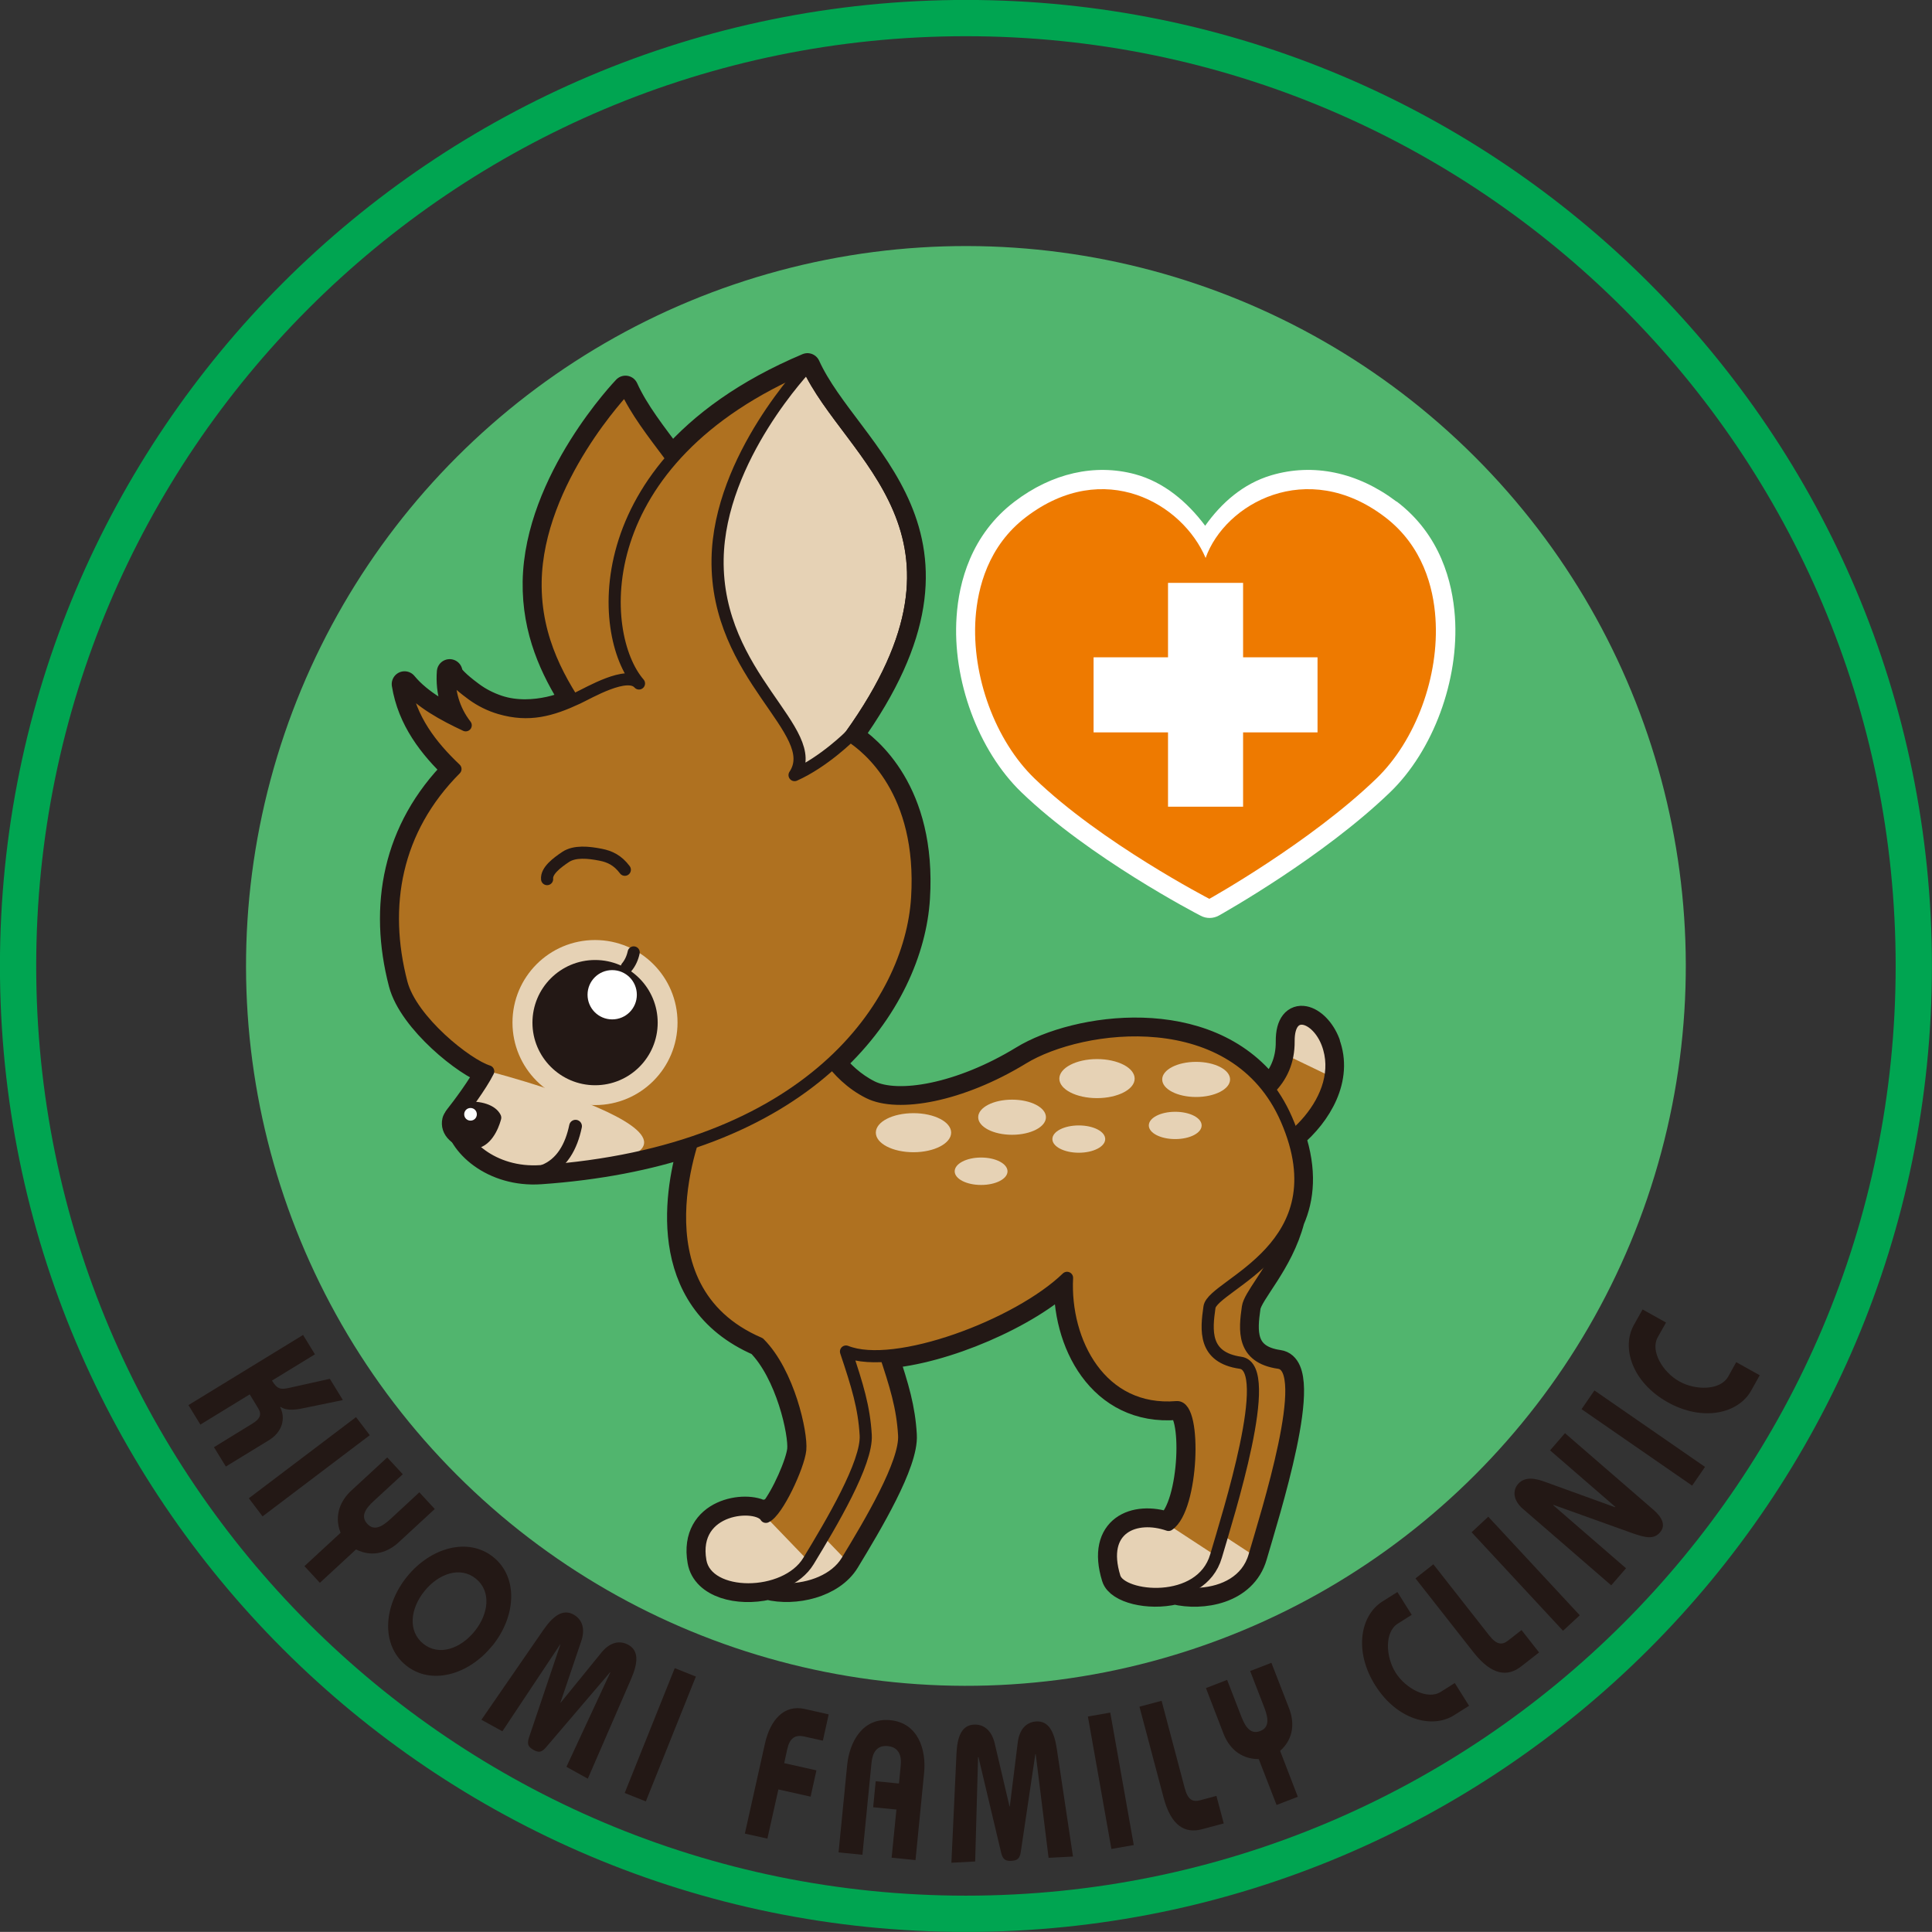 <svg xmlns="http://www.w3.org/2000/svg" version="1.1" xmlns:xlink="http://www.w3.org/1999/xlink" width="152.87" height="152.86"><rect width="100%" height="100%" fill="#333333" stroke="none"/><svg id="SvgjsSvg1022" data-name="レイヤー 2" xmlns="http://www.w3.org/2000/svg" viewBox="0 0 152.87 152.86">
  <defs>
    <style>
      .cls-1, .cls-2 {
        fill: #e6d2b5;
      }

      .cls-3, .cls-2, .cls-4, .cls-5, .cls-6, .cls-7 {
        stroke: #231815;
      }

      .cls-3, .cls-2, .cls-4, .cls-7 {
        stroke-width: .96px;
      }

      .cls-3, .cls-8, .cls-6, .cls-7 {
        fill: none;
      }

      .cls-9, .cls-4 {
        fill: #af7120;
      }

      .cls-2, .cls-5, .cls-6, .cls-7 {
        stroke-linecap: round;
        stroke-linejoin: round;
      }

      .cls-8 {
        stroke: #00a551;
        stroke-width: 2.87px;
      }

      .cls-5 {
        stroke-width: 2.03px;
      }

      .cls-5, .cls-10 {
        fill: #231815;
      }

      .cls-11 {
        fill: #fff;
      }

      .cls-12 {
        fill: #ee7a00;
      }

      .cls-6 {
        stroke-width: 1.01px;
      }

      .cls-13 {
        fill: #51b56e;
      }
    </style>
  </defs>
  <g id="SvgjsG1021" data-name="レイヤー 1">
    <g>
      <circle class="cls-13" cx="76.43" cy="76.43" r="56.96" transform="translate(-31.66 76.43) rotate(-45)"></circle>
      <path class="cls-5" d="M105.03,82.55c-.81-2.14-3.09-2.96-3.07-.16.02,1.63-.6,2.87-1.56,3.79-4.94-6.56-15.26-5.01-19.47-2.43-4.88,2.98-9.88,3.87-12.18,2.72-1.27-.64-2.21-1.56-2.87-2.39,4.42-4.09,6.44-8.95,6.69-13.02.52-8.42-3.89-11.92-5.31-12.82,11.53-16.06-.13-22.15-3.37-29.28-4.88,2.06-8.33,4.62-10.71,7.34-1.43-1.91-2.85-3.7-3.69-5.56,0,0-6.99,7.26-7.12,15.29-.06,3.92,1.41,6.95,2.96,9.4.08.13-3.06,1.54-5.93.59-.75-.25-1.47-.61-2.11-1.09-.34-.25-1.75-1.3-1.71-1.76-.12,1.53.32,3.04,1.26,4.24-1.71-.8-3.63-1.82-4.83-3.28.45,2.79,2.1,4.92,4.02,6.74-4.78,4.8-5.85,10.86-4.27,16.93.78,2.98,5.18,6.48,6.86,6.99-.57,1.15-1.94,2.98-2.46,3.63.13,2.07,2.85,4.53,6.61,4.27,4.58-.32,8.55-1.11,11.96-2.25-1.05,3.42-2.85,12.32,5.33,15.85,2.33,2.33,3.37,7.12,3.24,8.42-.1,1.06-1.26,3.7-2.17,4.82-.27.05-.53.14-.79.24-1.22-.84-5.63-.26-4.93,3.75.33,1.91,2.99,2.59,5.35,2.05,2.12.53,5.08-.15,6.24-2.05,1.81-2.98,4.67-7.77,4.53-9.97-.12-2.11-.61-3.76-1.45-6.28,4.6-.32,11.27-3.19,14.34-6.16-.26,5.05,2.65,10.73,8.68,10.23,1.54-.13,1.3,7.85-.69,9.31-2.58-.88-5.44.24-4.23,4.16.3,1,2.67,1.63,4.79,1.13,2.12.52,5.47,0,6.28-2.82.95-3.29,4.66-14.9,1.94-15.29-2.95-.42-2.72-2.59-2.46-4.4.16-1.13,2.59-3.47,3.48-6.9.76-1.73.98-3.89.07-6.63,2.08-1.73,3.79-4.58,2.73-7.36Z"></path>
      <path class="cls-9" d="M98.85,91.55c2.74-.12,7.83-4.65,6.18-9-.81-2.14-3.09-2.96-3.07-.16.03,3.21-2.38,4.9-4.99,5.69.83.96,1.48,2.11,1.88,3.47Z"></path>
      <path class="cls-1" d="M105.39,85.22c-.2-5.82-3.97-6.23-3.53-1.7l3.53,1.7Z"></path>
      <path class="cls-3" d="M98.85,91.55c2.74-.12,7.83-4.65,6.18-9-.81-2.14-3.09-2.96-3.07-.16.03,3.21-2.38,4.9-4.99,5.69.83.96,1.48,2.11,1.88,3.47Z"></path>
      <g>
        <path class="cls-9" d="M63.12,106.29c2.33,2.33,3.36,7.12,3.24,8.42-.13,1.29-1.81,4.92-2.72,5.31-.65-1.16-5.93-.85-5.18,3.5.52,2.98,6.74,2.98,8.55,0,1.81-2.98,4.67-7.77,4.53-9.97-.13-2.2-.65-3.89-1.56-6.61,3.89,1.56,12.56-9.51,16.45-13.27-.26,5.05,3.69,18.18,9.72,17.67,1.55-.13,1.29,8.03-.65,9.32-2.59-.9-5.49.21-4.27,4.15.52,1.68,6.87,2.33,8.03-1.69.95-3.29,4.66-14.9,1.94-15.29-2.95-.42-2.72-2.59-2.46-4.4.26-1.81,6.35-6.74,2.59-14.25-4.53-9.07-20.51-3.02-25.18-.17-4.87,2.98-23.27,12.86-13.03,17.26Z"></path>
        <path class="cls-1" d="M95.51,120.66c-2.59-.9-5.49.21-4.27,4.15.52,1.68,6.87,2.33,8.03-1.69"></path>
        <path class="cls-1" d="M63.64,120.02c-.65-1.16-5.93-.85-5.18,3.5.52,2.98,6.74,2.98,8.55,0"></path>
        <path class="cls-7" d="M63.12,106.29c2.33,2.33,3.36,7.12,3.24,8.42-.13,1.29-1.81,4.92-2.72,5.31-.65-1.16-5.93-.85-5.18,3.5.52,2.98,6.74,2.98,8.55,0,1.81-2.98,4.67-7.77,4.53-9.97-.13-2.2-.65-3.89-1.56-6.61,3.89,1.56,12.56-9.51,16.45-13.27-.26,5.05,3.69,18.18,9.72,17.67,1.55-.13,1.29,8.03-.65,9.32-2.59-.9-5.49.21-4.27,4.15.52,1.68,6.87,2.33,8.03-1.69.95-3.29,4.66-14.9,1.94-15.29-2.95-.42-2.72-2.59-2.46-4.4.26-1.81,6.35-6.74,2.59-14.25-4.53-9.07-20.51-3.02-25.18-.17-4.87,2.98-23.27,12.86-13.03,17.26Z"></path>
      </g>
      <path class="cls-8" d="M1.43,76.43C1.43,35.01,35.01,1.43,76.43,1.43s75,33.58,75,75-33.58,75-75,75S1.43,117.85,1.43,76.43Z"></path>
      <path class="cls-9" d="M64.7,82.18c-2.26,2.61-5.37,5.02-9.48,6.89,0,0-5.38,12.82,4.86,17.22,2.33,2.33,3.37,7.12,3.24,8.42-.13,1.29-1.81,4.92-2.72,5.31-.65-1.16-5.94-.85-5.18,3.5.52,2.98,6.74,2.98,8.55,0,1.81-2.98,4.66-7.77,4.53-9.97-.13-2.2-.65-3.89-1.56-6.61,3.88,1.56,13.6-2.07,17.49-5.83-.26,5.05,2.65,10.73,8.68,10.23,1.55-.13,1.29,8.03-.65,9.32-2.59-.9-5.49.21-4.27,4.15.52,1.68,6.86,2.33,8.03-1.69.96-3.29,4.66-14.9,1.94-15.29-2.95-.42-2.72-2.59-2.46-4.4.26-1.81,10.49-4.71,6.1-14.84-4.03-9.3-16.21-7.7-20.87-4.85-4.88,2.98-9.88,3.87-12.18,2.72-2.85-1.42-4.06-4.3-4.06-4.3Z"></path>
      <path class="cls-1" d="M92.47,120.66c-2.59-.9-5.49.21-4.27,4.15.52,1.68,6.86,2.33,8.03-1.69"></path>
      <path class="cls-1" d="M60.6,120.02c-.65-1.16-5.94-.85-5.18,3.5.52,2.98,6.74,2.98,8.55,0"></path>
      <path class="cls-10" d="M15.84,112.73l3.92-2.4.68,1.12c.28.46.15.82-.48,1.2l-3.03,1.86.94,1.53,3.42-2.09c1.04-.64,1.33-1.7.88-2.61l.03-.02c.53.36,1.34.21,2.02.06l2.91-.6-1.03-1.68-3.15.7c-.71.16-.99.16-1.43-.56l3.4-2.08-.94-1.53-9.07,5.55.94,1.53Z"></path>
      <path class="cls-10" d="M20.78,119.98l8.48-6.42-1.09-1.43-8.48,6.42,1.09,1.44Z"></path>
      <path class="cls-10" d="M31.86,116.66l-2.3,2.12c-.74.68-1,1.25-.5,1.79.49.54,1.08.32,1.82-.36l2.3-2.13,1.22,1.32-2.86,2.64c-.78.72-1.99,1.25-3.37.56l-2.86,2.64-1.22-1.32,2.86-2.64c-.29-.71-.26-1.36-.09-1.92.18-.56.53-1.04.92-1.4l2.86-2.64,1.22,1.32Z"></path>
      <path class="cls-10" d="M38.95,130.22c-1.88,2.33-4.86,3.15-6.83,1.55-1.98-1.6-1.8-4.68.08-7.01,1.88-2.33,4.86-3.15,6.84-1.55,1.98,1.6,1.8,4.68-.08,7.01ZM33.59,125.89c-1.12,1.38-1.34,3.17-.1,4.17,1.24,1,2.94.4,4.06-.98,1.12-1.38,1.34-3.17.1-4.17-1.24-1-2.94-.4-4.06.98Z"></path>
      <path class="cls-10" d="M38.09,136.08l4.89-7.09c.77-1.12,1.55-1.71,2.4-1.24.7.39.95,1.15.6,2.14l-1.64,4.84h.02s3.22-3.96,3.22-3.96c.66-.82,1.44-1.01,2.14-.62.85.47.76,1.44.22,2.69l-3.43,7.9-1.69-.94,3.48-7.49h-.02s-5.07,5.94-5.07,5.94c-.36.43-.61.43-1,.21-.39-.22-.53-.43-.36-.96l2.49-7.38h-.02s-4.57,6.87-4.57,6.87l-1.65-.91Z"></path>
      <path class="cls-10" d="M49.43,141.87l3.96-9.88,1.67.67-3.96,9.88-1.67-.67Z"></path>
      <path class="cls-10" d="M58.94,145.07l1.59-7.12c.42-1.87,1.51-3.09,3.13-2.73l1.91.43-.46,2.08-1.49-.33c-.73-.16-1.14.15-1.33,1.01l-.24,1.1,2.55.57-.46,2.08-2.55-.57-.87,3.89-1.76-.39Z"></path>
      <path class="cls-10" d="M66.35,146.58l.68-6.9c.18-1.85,1.22-3.79,3.42-3.57,2.2.22,2.85,2.33,2.67,4.17l-.68,6.9-1.89-.19.38-3.81-1.84-.18.2-2.06,1.84.18.14-1.42c.08-.79-.15-1.45-1.02-1.54-.87-.09-1.21.52-1.29,1.31l-.72,7.29-1.89-.19Z"></path>
      <path class="cls-10" d="M75.28,147.38l.4-8.6c.06-1.36.41-2.27,1.38-2.32.8-.04,1.41.47,1.65,1.5l1.17,4.98h.02s.63-5.07.63-5.07c.13-1.04.68-1.62,1.48-1.66.97-.05,1.41.83,1.61,2.17l1.28,8.52-1.93.1-1.02-8.2h-.03s-1.15,7.73-1.15,7.73c-.08.55-.29.68-.74.71-.45.02-.68-.09-.81-.63l-1.8-7.58h-.03s-.23,8.26-.23,8.26l-1.88.1Z"></path>
      <path class="cls-10" d="M87.94,146.3l-1.86-10.48,1.77-.31,1.86,10.48-1.77.31Z"></path>
      <path class="cls-10" d="M91.91,134.57l1.83,6.91c.25.94.63,1.12,1.21.97l1.3-.35.58,2.18-1.73.46c-1.32.35-2.43-.24-3.03-2.5l-1.91-7.2,1.74-.46Z"></path>
      <path class="cls-10" d="M97.1,132.93l1.13,2.92c.36.93.8,1.38,1.48,1.12.68-.26.7-.89.34-1.83l-1.13-2.92,1.68-.65,1.41,3.63c.38.99.43,2.31-.72,3.34l1.4,3.63-1.68.65-1.41-3.63c-.77,0-1.36-.25-1.82-.62-.46-.38-.77-.88-.96-1.37l-1.4-3.63,1.68-.65Z"></path>
      <path class="cls-10" d="M111.71,127.77l-1.11.7c-1.05.66-.97,2.61-.17,3.88.8,1.27,2.53,2.18,3.57,1.52l1.11-.7,1.13,1.8-1.19.75c-1.73,1.09-4.51.37-6.23-2.36-1.72-2.73-1.17-5.55.56-6.64l1.19-.75,1.13,1.8Z"></path>
      <path class="cls-10" d="M113.42,123.78l4.41,5.62c.6.76,1.02.78,1.5.41l1.06-.83,1.39,1.77-1.41,1.1c-1.07.84-2.32.74-3.77-1.1l-4.6-5.86,1.41-1.11Z"></path>
      <path class="cls-10" d="M123.68,129.04l-7.24-7.8,1.32-1.23,7.24,7.8-1.32,1.22Z"></path>
      <path class="cls-10" d="M127.49,125.44l-7.01-6.07c-.68-.59-.86-1.37-.36-1.95.57-.65,1.45-.42,2.18-.15l5.49,1.99h0s.02-.03.02-.03l-5.16-4.47,1.18-1.36,7.02,6.08c.62.54,1,1.19.5,1.77-.49.57-1.14.43-2.17.07l-6.27-2.25v.04s5.75,4.98,5.75,4.98l-1.18,1.36Z"></path>
      <path class="cls-10" d="M133.89,117.55l-8.75-6.05,1.02-1.48,8.75,6.05-1.02,1.48Z"></path>
      <path class="cls-10" d="M131.81,104.67l-.64,1.14c-.61,1.08.39,2.76,1.7,3.49,1.31.74,3.26.71,3.87-.37l.64-1.15,1.86,1.04-.69,1.23c-1,1.78-3.79,2.47-6.6.9-2.81-1.58-3.67-4.32-2.67-6.11l.69-1.23,1.86,1.04Z"></path>
      <path class="cls-11" d="M110.5,39.69c-3.07-2.33-6.59-3.07-9.92-2.08-2.24.67-3.95,2.2-5.22,3.99-1.41-1.88-3.26-3.46-5.56-4.08-3.18-.85-6.56-.08-9.51,2.16-3.47,2.63-4.42,6.41-4.6,9.11-.35,5.01,1.71,10.6,5.13,13.9,5.36,5.17,13.83,9.59,14.19,9.77.45.24.99.23,1.44-.02.33-.19,8.2-4.6,13.54-9.75,3.41-3.29,5.48-8.88,5.13-13.9-.19-2.7-1.13-6.47-4.61-9.11Z"></path>
      <path class="cls-12" d="M95.4,44.16c-1.82-4.32-8.04-7.94-14.2-3.26-3.02,2.29-3.84,5.62-4.01,8-.32,4.59,1.56,9.7,4.67,12.7,5.26,5.08,13.83,9.52,13.83,9.52,0,0,7.96-4.44,13.22-9.52,3.11-3,4.99-8.1,4.67-12.7-.16-2.39-.99-5.71-4.01-8-6.16-4.68-12.65-1.06-14.18,3.26Z"></path>
      <polygon class="cls-11" points="104.25 52.01 98.36 52.01 98.36 46.12 92.42 46.12 92.42 52.01 86.53 52.01 86.53 57.95 92.42 57.95 92.42 63.83 98.36 63.83 98.36 57.95 104.25 57.95 104.25 52.01"></polygon>
      <path class="cls-1" d="M75.26,89.62c0,.85-1.33,1.55-2.98,1.55s-2.98-.69-2.98-1.55,1.33-1.54,2.98-1.54,2.98.69,2.98,1.54Z"></path>
      <path class="cls-1" d="M82.76,88.4c0,.77-1.2,1.39-2.68,1.39s-2.68-.62-2.68-1.39,1.2-1.39,2.68-1.39,2.68.62,2.68,1.39Z"></path>
      <path class="cls-1" d="M97.33,85.41c0,.77-1.21,1.39-2.69,1.39s-2.68-.62-2.68-1.39,1.2-1.39,2.68-1.39,2.69.62,2.69,1.39Z"></path>
      <path class="cls-1" d="M89.78,85.35c0,.85-1.34,1.54-2.98,1.54s-2.98-.69-2.98-1.54,1.33-1.55,2.98-1.55,2.98.69,2.98,1.55Z"></path>
      <path class="cls-1" d="M79.72,92.68c0,.6-.93,1.08-2.09,1.08s-2.09-.48-2.09-1.08.93-1.09,2.09-1.09,2.09.49,2.09,1.09Z"></path>
      <path class="cls-1" d="M87.45,90.13c0,.6-.94,1.08-2.09,1.08s-2.09-.48-2.09-1.08.93-1.08,2.09-1.08,2.09.48,2.09,1.08Z"></path>
      <path class="cls-1" d="M95.08,89.05c0,.6-.93,1.08-2.09,1.08s-2.09-.48-2.09-1.08.93-1.08,2.09-1.08,2.09.48,2.09,1.08Z"></path>
      <path class="cls-7" d="M64.7,82.18c-2.26,2.61-5.37,5.02-9.48,6.89,0,0-5.38,12.82,4.86,17.22,2.33,2.33,3.37,7.12,3.24,8.42-.13,1.29-1.81,4.92-2.72,5.31-.65-1.16-5.94-.85-5.18,3.5.52,2.98,6.74,2.98,8.55,0,1.81-2.98,4.66-7.77,4.53-9.97-.13-2.2-.65-3.89-1.56-6.61,3.88,1.56,13.6-2.07,17.49-5.83-.26,5.05,2.65,10.73,8.68,10.23,1.55-.13,1.29,8.03-.65,9.32-2.59-.9-5.49.21-4.27,4.15.52,1.68,6.86,2.33,8.03-1.69.96-3.29,4.66-14.9,1.94-15.29-2.95-.42-2.72-2.59-2.46-4.4.26-1.81,10.49-4.71,6.1-14.84-4.03-9.3-16.21-7.7-20.87-4.85-4.88,2.98-9.88,3.87-12.18,2.72-2.85-1.42-4.06-4.3-4.06-4.3Z"></path>
      <path class="cls-4" d="M52.87,60c11.52-16.06-.13-22.15-3.37-29.27,0,0-6.99,7.26-7.12,15.29-.15,9.35,8.4,13.62,6.09,17.1,2.33-1.04,4.41-3.11,4.41-3.11Z"></path>
      <path class="cls-9" d="M67.27,58.23c11.53-16.06-.13-22.15-3.37-29.28-17.48,7.38-16.71,21.24-13.34,25.13-.91-1.06-3.94.73-4.84,1.15-2.11.99-3.83,1.5-6.19.81-.78-.23-1.52-.6-2.18-1.08-.35-.26-1.8-1.32-1.76-1.8-.12,1.53.32,3.04,1.26,4.24-1.71-.8-3.63-1.82-4.83-3.28.45,2.79,2.1,4.92,4.02,6.74-4.78,4.8-5.85,10.86-4.27,16.93.78,2.98,5.18,6.48,6.86,6.99-.57,1.15-1.94,2.98-2.46,3.63.13,2.07,2.85,4.53,6.61,4.27,21.25-1.47,29.27-13.21,29.79-21.63.52-8.42-3.89-11.92-5.31-12.82Z"></path>
      <path class="cls-1" d="M38.64,84.78c-.57,1.15-1.94,2.98-2.46,3.63.13,2.07,2.85,4.53,6.61,4.27,21.25-1.47-5.83-8.42-4.15-7.9Z"></path>
      <path class="cls-2" d="M67.27,58.23c11.53-16.06-.13-22.15-3.37-29.28,0,0-6.99,7.26-7.12,15.28-.15,9.35,8.4,13.63,6.09,17.1,2.33-1.04,4.4-3.11,4.4-3.11Z"></path>
      <g>
        <path class="cls-1" d="M40.55,80.91c0-3.61,2.92-6.53,6.53-6.53s6.53,2.92,6.53,6.53-2.92,6.53-6.53,6.53-6.53-2.92-6.53-6.53Z"></path>
        <path class="cls-10" d="M42.13,80.92c0-2.74,2.22-4.96,4.96-4.96s4.95,2.22,4.95,4.96-2.22,4.95-4.95,4.95-4.96-2.22-4.96-4.95Z"></path>
        <path class="cls-11" d="M46.49,78.71c0-1.08.87-1.95,1.95-1.95s1.95.87,1.95,1.95-.87,1.95-1.95,1.95-1.95-.87-1.95-1.95Z"></path>
      </g>
      <path class="cls-7" d="M50.14,75.36c-.09.43-.28.85-.55,1.17"></path>
      <path class="cls-7" d="M43.29,69.56c-.07-.66.79-1.3,1.46-1.75.72-.48,1.81-.37,2.77-.18.73.14,1.36.44,1.92,1.19"></path>
      <path class="cls-6" d="M42.99,92.67c1.47-.56,2.22-1.96,2.55-3.56"></path>
      <path class="cls-7" d="M67.27,58.23c11.53-16.06-.13-22.15-3.37-29.28-17.48,7.38-16.71,21.24-13.34,25.13-.92-1.06-3.96.74-4.86,1.16-2.08.97-3.84,1.47-6.14.8-.79-.23-1.53-.6-2.19-1.08-.35-.26-1.81-1.33-1.78-1.81-.12,1.53.32,3.04,1.26,4.24-1.71-.8-3.63-1.82-4.83-3.28.45,2.79,2.1,4.92,4.02,6.74-4.78,4.8-5.85,10.86-4.27,16.93.78,2.98,5.18,6.48,6.86,6.99-.57,1.15-1.94,2.98-2.46,3.63.13,2.07,2.85,4.53,6.61,4.27,21.25-1.47,29.27-13.21,29.79-21.63.52-8.42-3.89-11.92-5.31-12.82Z"></path>
      <path class="cls-10" d="M39.62,88.23c-.41-.86-1.69-1.15-2.7-1.04-1.03.11-1.74.59-1.91,1.29-.15.64.06,1.28.57,1.75.63.58,1.6.83,2.35.59,1.24-.4,1.67-2.08,1.72-2.27.03-.11.01-.22-.03-.32Z"></path>
      <path class="cls-11" d="M37.73,88.17c0,.28-.22.5-.5.5s-.5-.22-.5-.5.22-.5.5-.5.5.22.5.5Z"></path>
    </g>
  </g>
</svg><style>@media (prefers-color-scheme: light) { :root { filter: none; } }
@media (prefers-color-scheme: dark) { :root { filter: none; } }
</style></svg>